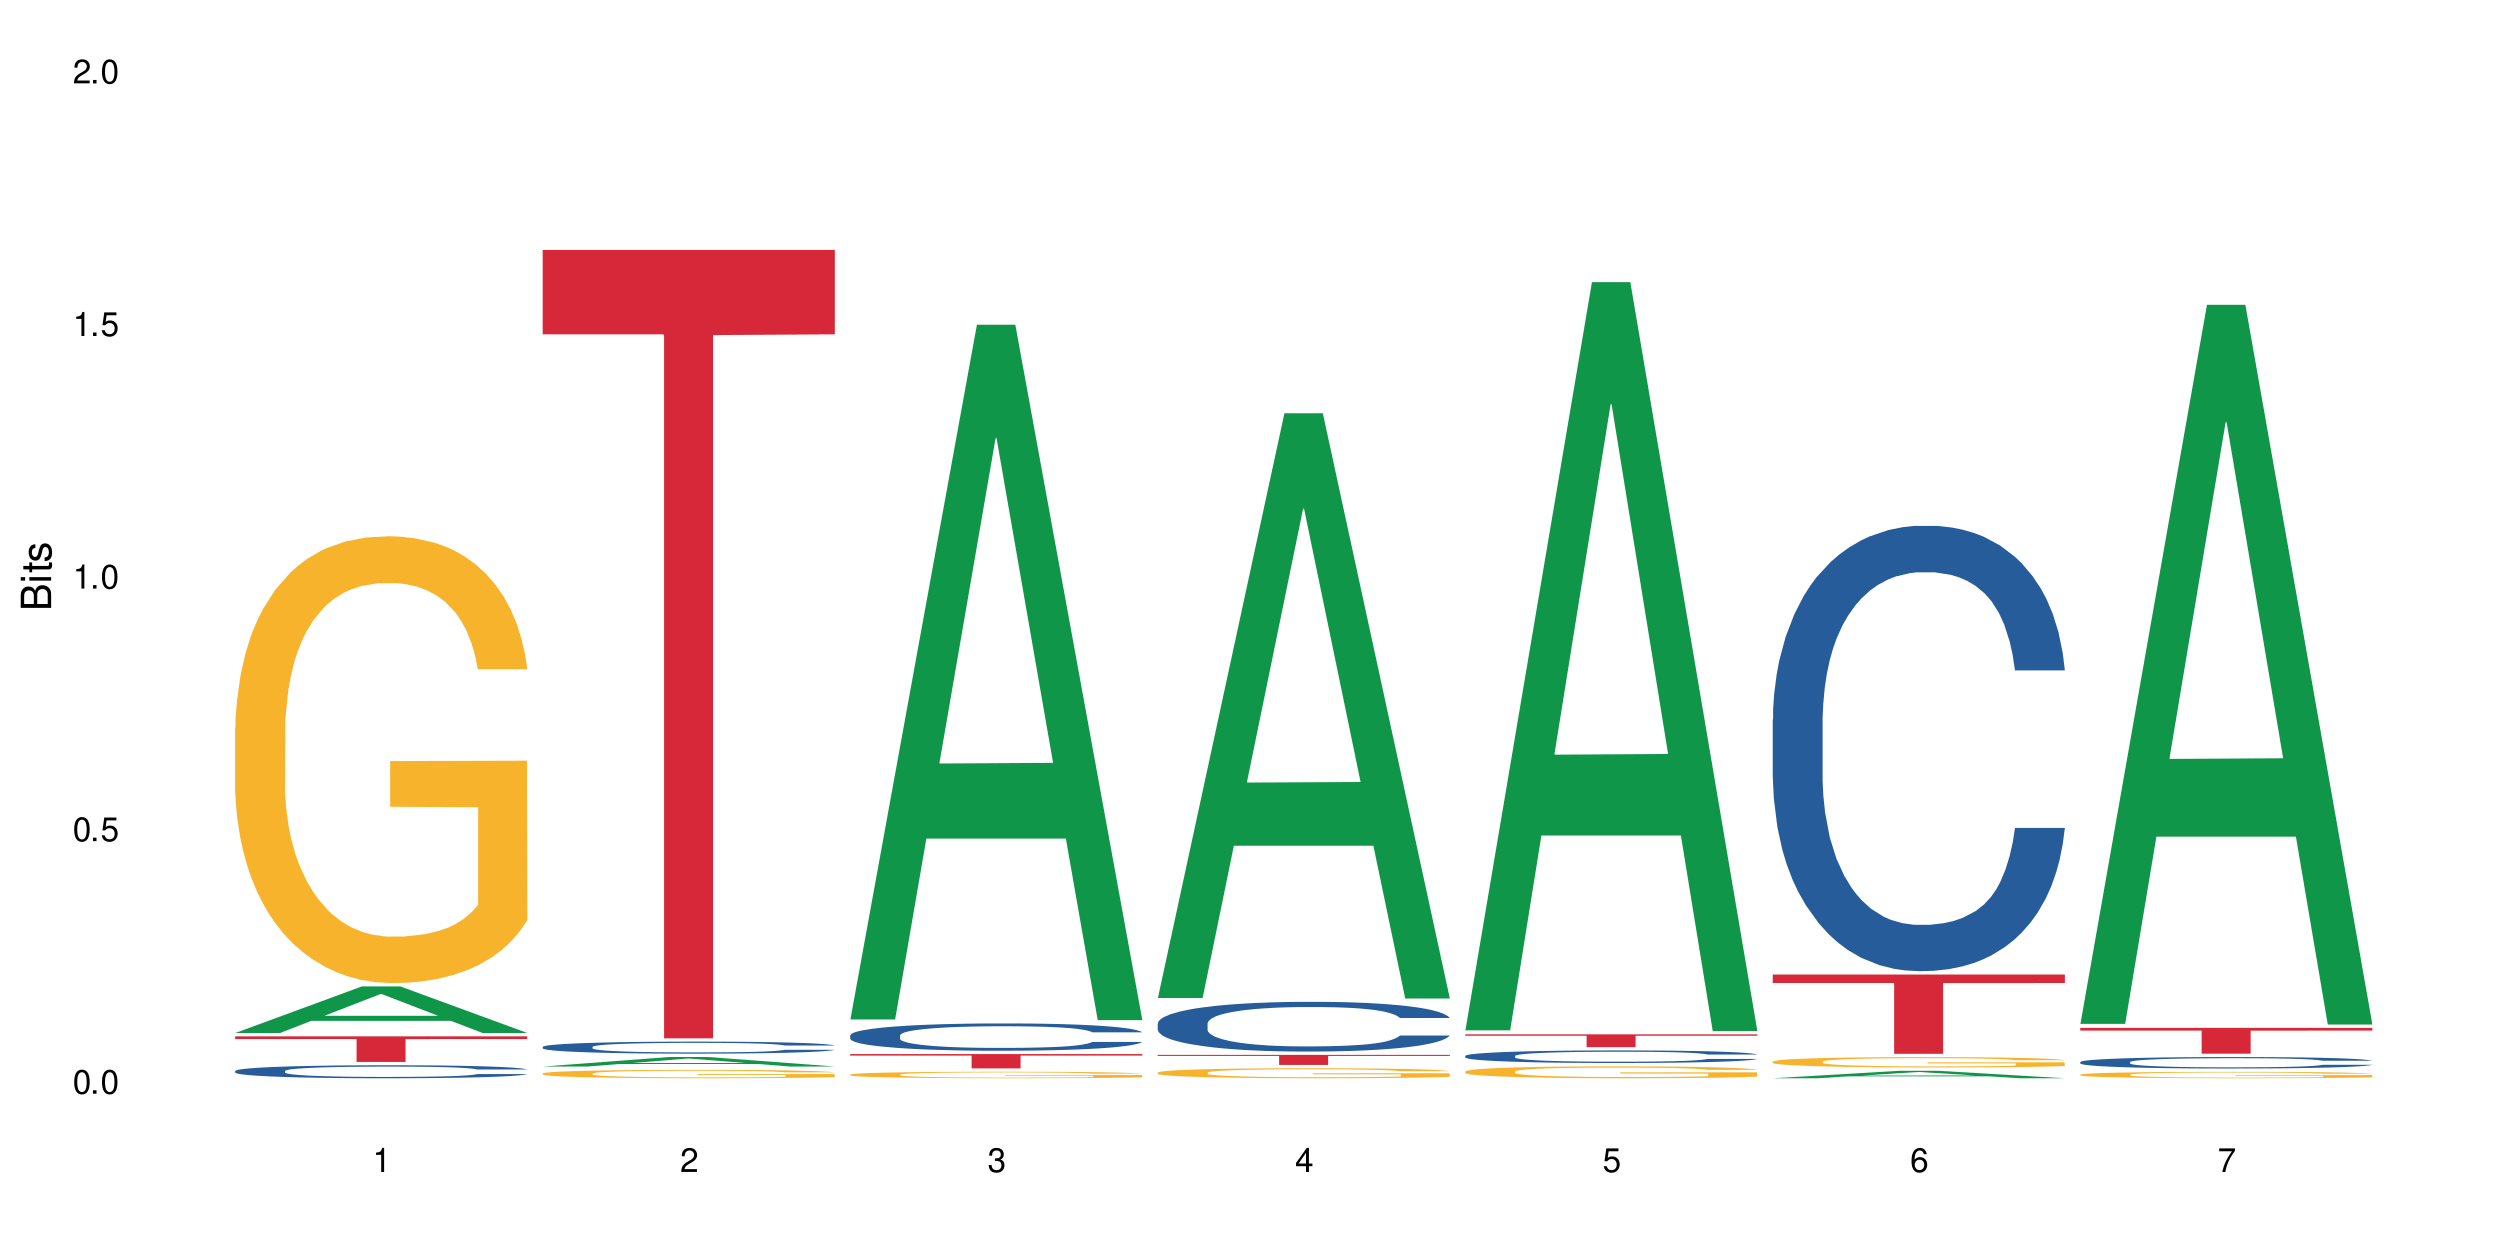 <?xml version="1.0" encoding="UTF-8"?>
<svg xmlns="http://www.w3.org/2000/svg" xmlns:xlink="http://www.w3.org/1999/xlink" width="720" height="360" viewBox="0 0 720 360">
<defs>
<g>
<g id="glyph-0-0">
</g>
<g id="glyph-0-1">
<path d="M 2.641 -6.938 C 2 -6.938 1.422 -6.656 1.078 -6.172 C 0.641 -5.562 0.406 -4.641 0.406 -3.359 C 0.406 -1.016 1.188 0.219 2.641 0.219 C 4.078 0.219 4.859 -1.016 4.859 -3.297 C 4.859 -4.641 4.656 -5.547 4.203 -6.172 C 3.844 -6.656 3.281 -6.938 2.641 -6.938 Z M 2.641 -6.188 C 3.547 -6.188 4 -5.25 4 -3.375 C 4 -1.406 3.562 -0.484 2.625 -0.484 C 1.734 -0.484 1.281 -1.438 1.281 -3.344 C 1.281 -5.25 1.734 -6.188 2.641 -6.188 Z M 2.641 -6.188 "/>
</g>
<g id="glyph-0-2">
<path d="M 1.828 -1 L 0.828 -1 L 0.828 0 L 1.828 0 Z M 1.828 -1 "/>
</g>
<g id="glyph-0-3">
<path d="M 4.562 -6.797 L 1.062 -6.797 L 0.547 -3.094 L 1.328 -3.094 C 1.719 -3.562 2.047 -3.734 2.578 -3.734 C 3.484 -3.734 4.062 -3.109 4.062 -2.094 C 4.062 -1.125 3.484 -0.531 2.578 -0.531 C 1.828 -0.531 1.375 -0.906 1.188 -1.672 L 0.328 -1.672 C 0.453 -1.109 0.547 -0.844 0.75 -0.594 C 1.125 -0.078 1.828 0.219 2.594 0.219 C 3.969 0.219 4.922 -0.781 4.922 -2.219 C 4.922 -3.562 4.031 -4.484 2.719 -4.484 C 2.25 -4.484 1.859 -4.359 1.469 -4.062 L 1.734 -5.969 L 4.562 -5.969 Z M 4.562 -6.797 "/>
</g>
<g id="glyph-0-4">
<path d="M 2.484 -4.938 L 2.484 0 L 3.328 0 L 3.328 -6.938 L 2.766 -6.938 C 2.469 -5.875 2.281 -5.734 0.984 -5.562 L 0.984 -4.938 Z M 2.484 -4.938 "/>
</g>
<g id="glyph-0-5">
<path d="M 4.859 -0.828 L 1.281 -0.828 C 1.359 -1.406 1.672 -1.781 2.5 -2.281 L 3.469 -2.828 C 4.406 -3.344 4.906 -4.062 4.906 -4.906 C 4.906 -5.484 4.672 -6.031 4.266 -6.406 C 3.859 -6.766 3.375 -6.938 2.719 -6.938 C 1.859 -6.938 1.219 -6.625 0.844 -6.031 C 0.609 -5.672 0.5 -5.234 0.484 -4.531 L 1.328 -4.531 C 1.359 -5.016 1.406 -5.281 1.531 -5.516 C 1.75 -5.938 2.188 -6.203 2.703 -6.203 C 3.469 -6.203 4.031 -5.641 4.031 -4.891 C 4.031 -4.344 3.719 -3.859 3.125 -3.516 L 2.234 -3 C 0.812 -2.172 0.406 -1.531 0.328 -0.016 L 4.859 -0.016 Z M 4.859 -0.828 "/>
</g>
<g id="glyph-0-6">
<path d="M 2.125 -3.188 L 2.578 -3.188 C 3.5 -3.188 3.984 -2.766 3.984 -1.922 C 3.984 -1.062 3.469 -0.531 2.594 -0.531 C 1.656 -0.531 1.203 -1 1.156 -2.016 L 0.312 -2.016 C 0.344 -1.453 0.438 -1.094 0.609 -0.781 C 0.953 -0.109 1.625 0.219 2.547 0.219 C 3.953 0.219 4.859 -0.625 4.859 -1.938 C 4.859 -2.828 4.516 -3.297 3.703 -3.594 C 4.344 -3.844 4.656 -4.328 4.656 -5.031 C 4.656 -6.219 3.875 -6.938 2.578 -6.938 C 1.203 -6.938 0.484 -6.172 0.453 -4.703 L 1.297 -4.703 C 1.312 -5.125 1.344 -5.359 1.453 -5.578 C 1.641 -5.969 2.062 -6.203 2.594 -6.203 C 3.344 -6.203 3.797 -5.75 3.797 -5 C 3.797 -4.516 3.609 -4.219 3.25 -4.047 C 3.016 -3.953 2.703 -3.922 2.125 -3.906 Z M 2.125 -3.188 "/>
</g>
<g id="glyph-0-7">
<path d="M 3.141 -1.672 L 3.141 0 L 3.984 0 L 3.984 -1.672 L 4.984 -1.672 L 4.984 -2.438 L 3.984 -2.438 L 3.984 -6.938 L 3.359 -6.938 L 0.266 -2.578 L 0.266 -1.672 Z M 3.141 -2.438 L 1 -2.438 L 3.141 -5.5 Z M 3.141 -2.438 "/>
</g>
<g id="glyph-0-8">
<path d="M 4.781 -5.125 C 4.609 -6.266 3.891 -6.938 2.844 -6.938 C 2.094 -6.938 1.422 -6.578 1.031 -5.953 C 0.594 -5.266 0.406 -4.422 0.406 -3.172 C 0.406 -2 0.578 -1.25 0.984 -0.641 C 1.359 -0.078 1.953 0.219 2.703 0.219 C 3.984 0.219 4.922 -0.75 4.922 -2.094 C 4.922 -3.375 4.062 -4.281 2.844 -4.281 C 2.172 -4.281 1.641 -4.031 1.281 -3.516 C 1.281 -5.234 1.828 -6.188 2.797 -6.188 C 3.391 -6.188 3.797 -5.797 3.938 -5.125 Z M 2.734 -3.531 C 3.547 -3.531 4.062 -2.953 4.062 -2.031 C 4.062 -1.156 3.484 -0.531 2.703 -0.531 C 1.922 -0.531 1.328 -1.188 1.328 -2.078 C 1.328 -2.938 1.906 -3.531 2.734 -3.531 Z M 2.734 -3.531 "/>
</g>
<g id="glyph-0-9">
<path d="M 4.984 -6.797 L 0.438 -6.797 L 0.438 -5.969 L 4.109 -5.969 C 2.5 -3.656 1.828 -2.234 1.328 0 L 2.219 0 C 2.594 -2.172 3.453 -4.047 4.984 -6.094 Z M 4.984 -6.797 "/>
</g>
<g id="glyph-1-0">
</g>
<g id="glyph-1-1">
<path d="M 0 -0.953 L 0 -4.891 C 0 -5.719 -0.234 -6.344 -0.734 -6.797 C -1.188 -7.234 -1.812 -7.469 -2.5 -7.469 C -3.547 -7.469 -4.188 -7 -4.625 -5.875 C -4.984 -6.688 -5.625 -7.094 -6.531 -7.094 C -7.172 -7.094 -7.734 -6.859 -8.141 -6.391 C -8.562 -5.922 -8.75 -5.344 -8.75 -4.5 L -8.75 -0.953 Z M -4.984 -2.062 L -7.766 -2.062 L -7.766 -4.219 C -7.766 -4.844 -7.688 -5.203 -7.453 -5.5 C -7.219 -5.812 -6.859 -5.969 -6.375 -5.969 C -5.891 -5.969 -5.531 -5.812 -5.297 -5.5 C -5.062 -5.203 -4.984 -4.844 -4.984 -4.219 Z M -0.984 -2.062 L -4 -2.062 L -4 -4.781 C -4 -5.766 -3.438 -6.359 -2.484 -6.359 C -1.547 -6.359 -0.984 -5.766 -0.984 -4.781 Z M -0.984 -2.062 "/>
</g>
<g id="glyph-1-2">
<path d="M -6.281 -1.797 L -6.281 -0.797 L 0 -0.797 L 0 -1.797 Z M -8.75 -1.797 L -8.75 -0.797 L -7.484 -0.797 L -7.484 -1.797 Z M -8.75 -1.797 "/>
</g>
<g id="glyph-1-3">
<path d="M -6.281 -3.047 L -6.281 -2.016 L -8.016 -2.016 L -8.016 -1.016 L -6.281 -1.016 L -6.281 -0.172 L -5.469 -0.172 L -5.469 -1.016 L -0.719 -1.016 C -0.078 -1.016 0.281 -1.453 0.281 -2.234 C 0.281 -2.5 0.25 -2.719 0.188 -3.047 L -0.641 -3.047 C -0.609 -2.906 -0.594 -2.766 -0.594 -2.562 C -0.594 -2.141 -0.719 -2.016 -1.156 -2.016 L -5.469 -2.016 L -5.469 -3.047 Z M -6.281 -3.047 "/>
</g>
<g id="glyph-1-4">
<path d="M -4.531 -5.25 C -5.766 -5.25 -6.469 -4.422 -6.469 -2.969 C -6.469 -1.516 -5.719 -0.562 -4.547 -0.562 C -3.562 -0.562 -3.094 -1.062 -2.734 -2.562 L -2.516 -3.484 C -2.344 -4.188 -2.094 -4.469 -1.641 -4.469 C -1.047 -4.469 -0.641 -3.875 -0.641 -3 C -0.641 -2.453 -0.797 -2 -1.062 -1.75 C -1.25 -1.594 -1.422 -1.531 -1.875 -1.469 L -1.875 -0.406 C -0.422 -0.453 0.281 -1.266 0.281 -2.922 C 0.281 -4.5 -0.5 -5.516 -1.719 -5.516 C -2.656 -5.516 -3.172 -4.984 -3.469 -3.734 L -3.703 -2.766 C -3.891 -1.953 -4.156 -1.609 -4.594 -1.609 C -5.188 -1.609 -5.547 -2.125 -5.547 -2.938 C -5.547 -3.75 -5.203 -4.172 -4.531 -4.203 Z M -4.531 -5.25 "/>
</g>
</g>
</defs>
<rect x="-72" y="-36" width="864" height="432" fill="rgb(100%, 100%, 100%)" fill-opacity="1"/>
<path fill-rule="nonzero" fill="rgb(6.275%, 58.824%, 28.235%)" fill-opacity="1" d="M 67.73 297.496 L 67.82 297.484 L 104.227 284.086 L 115.281 284.086 L 151.867 297.508 L 139.012 297.508 L 129.844 294.004 L 89.664 294.004 L 80.676 297.496 L 67.73 297.496 L 93.527 292.555 L 126.156 292.543 L 109.887 286.277 L 109.707 286.266 L 109.527 286.305 L 93.438 292.543 L 93.527 292.555 Z M 67.73 297.496 "/>
<path fill-rule="nonzero" fill="rgb(14.51%, 36.078%, 60%)" fill-opacity="1" d="M 67.73 308.426 L 67.832 308.422 L 67.832 308.34 L 68.141 308.211 L 68.859 308.047 L 69.578 307.934 L 71.426 307.73 L 73.988 307.535 L 76.656 307.387 L 78.605 307.297 L 80.352 307.23 L 84.352 307.102 L 86.918 307.035 L 89.688 306.98 L 93.074 306.922 L 95.535 306.887 L 101.078 306.832 L 105.18 306.809 L 108.363 306.797 L 115.238 306.797 L 119.34 306.812 L 122.316 306.828 L 125.598 306.855 L 128.371 306.887 L 133.191 306.961 L 137.5 307.059 L 139.449 307.113 L 142.527 307.219 L 144.891 307.32 L 146.531 307.41 L 148.379 307.535 L 150.02 307.691 L 151.25 307.863 L 151.867 308.012 L 137.5 308.012 L 136.785 307.875 L 135.961 307.77 L 134.422 307.629 L 132.883 307.531 L 130.73 307.43 L 128.781 307.367 L 126.113 307.301 L 123.754 307.258 L 121.289 307.23 L 118.93 307.207 L 114.414 307.188 L 109.184 307.188 L 107.234 307.195 L 103.23 307.223 L 101.078 307.246 L 98 307.293 L 95.844 307.34 L 93.281 307.406 L 91.535 307.465 L 89.379 307.555 L 87.84 307.633 L 86.098 307.746 L 85.07 307.832 L 84.148 307.926 L 83.328 308.039 L 82.711 308.16 L 82.301 308.285 L 82.094 308.406 L 82.094 308.938 L 82.301 309.062 L 82.812 309.203 L 84.148 309.414 L 86.098 309.594 L 88.355 309.738 L 90.508 309.84 L 91.742 309.887 L 93.383 309.941 L 95.945 310.012 L 99.641 310.082 L 101.797 310.109 L 105.078 310.137 L 108.465 310.148 L 112.98 310.148 L 116.98 310.137 L 119.648 310.117 L 122.418 310.09 L 126.215 310.031 L 128.574 309.977 L 130.629 309.914 L 132.168 309.848 L 133.191 309.793 L 134.73 309.688 L 135.961 309.57 L 136.887 309.449 L 137.5 309.336 L 151.867 309.336 L 151.25 309.473 L 150.328 309.605 L 149.402 309.703 L 147.969 309.824 L 146.324 309.93 L 143.965 310.051 L 142.016 310.129 L 139.449 310.215 L 137.09 310.277 L 134.527 310.336 L 130.73 310.406 L 128.266 310.438 L 125.598 310.469 L 122.418 310.496 L 118.418 310.52 L 114.109 310.535 L 110.105 310.539 L 105.797 310.531 L 102.617 310.52 L 98.41 310.488 L 93.176 310.426 L 89.379 310.359 L 86.406 310.297 L 83.84 310.227 L 80.969 310.137 L 77.273 309.984 L 75.016 309.867 L 73.477 309.773 L 71.734 309.641 L 70.5 309.52 L 69.066 309.328 L 68.039 309.086 L 67.73 308.898 Z M 67.73 308.426 "/>
<path fill-rule="nonzero" fill="rgb(96.863%, 70.196%, 16.863%)" fill-opacity="1" d="M 67.73 209.555 L 67.832 209.438 L 67.832 207.086 L 68.242 201.801 L 69.27 194.512 L 70.605 188.52 L 72.039 183.816 L 72.965 181.348 L 74.504 177.824 L 75.836 175.238 L 79.223 169.949 L 83.531 165.012 L 85.891 162.898 L 88.559 160.898 L 92.355 158.668 L 94.102 157.844 L 99.438 155.965 L 105.488 154.789 L 112.16 154.438 L 115.238 154.555 L 119.441 155.023 L 125.188 156.316 L 128.473 157.492 L 131.039 158.668 L 133.707 160.195 L 136.988 162.547 L 140.066 165.367 L 142.527 168.188 L 144.992 171.711 L 147.043 175.473 L 148.789 179.586 L 150.328 184.523 L 151.25 188.637 L 151.867 192.75 L 137.605 192.75 L 136.785 188.637 L 135.859 185.461 L 134.32 181.586 L 132.781 178.766 L 131.242 176.531 L 128.371 173.477 L 125.906 171.594 L 122.828 169.949 L 119.855 168.891 L 116.469 168.188 L 114.414 167.953 L 108.977 167.953 L 104.055 168.773 L 101.18 169.715 L 99.129 170.656 L 96.254 172.418 L 94.512 173.828 L 93.484 174.77 L 90.406 178.41 L 88.355 181.703 L 87.227 183.934 L 85.789 187.461 L 84.762 190.633 L 83.633 195.336 L 83.02 198.859 L 82.199 206.852 L 82.094 228.008 L 82.402 232.473 L 83.02 237.293 L 83.84 241.523 L 85.07 245.988 L 86.301 249.398 L 88.457 253.98 L 90.305 257.035 L 91.742 259.035 L 94.512 262.207 L 95.641 263.266 L 98.309 265.379 L 101.078 267.027 L 104.465 268.438 L 107.027 269.141 L 111.133 269.73 L 116.363 269.73 L 122.52 269.023 L 126.422 268.082 L 129.09 267.145 L 130.832 266.32 L 132.988 265.027 L 134.527 263.852 L 135.961 262.559 L 137.707 260.562 L 137.707 232.473 L 112.363 232.355 L 112.363 219.191 L 151.762 219.074 L 151.867 265.027 L 149.711 268.199 L 147.043 271.258 L 144.48 273.605 L 141.812 275.605 L 138.016 277.836 L 134.938 279.25 L 130.215 280.895 L 125.906 281.953 L 121.395 282.656 L 117.391 283.008 L 112.672 283.125 L 108.465 282.891 L 103.949 282.188 L 100.359 281.246 L 97.074 280.07 L 93.793 278.543 L 89.688 276.074 L 87.02 274.078 L 84.25 271.609 L 81.48 268.672 L 79.016 265.496 L 77.375 263.031 L 75.734 260.211 L 73.988 256.684 L 72.348 252.688 L 71.117 249.043 L 69.988 244.93 L 69.168 241.051 L 68.348 235.766 L 67.938 231.531 L 67.73 227.891 Z M 67.73 209.555 "/>
<path fill-rule="nonzero" fill="rgb(83.922%, 15.686%, 22.353%)" fill-opacity="1" d="M 67.73 298.465 L 151.867 298.465 L 151.867 299.254 L 116.801 299.262 L 116.801 305.84 L 102.695 305.84 L 102.695 299.27 L 102.488 299.254 L 67.73 299.254 Z M 67.73 298.465 "/>
<path fill-rule="nonzero" fill="rgb(6.275%, 58.824%, 28.235%)" fill-opacity="1" d="M 156.293 307.16 L 156.383 307.156 L 192.789 304.41 L 203.844 304.41 L 240.43 307.16 L 227.574 307.16 L 218.406 306.441 L 178.227 306.441 L 169.238 307.16 L 156.293 307.16 L 182.094 306.145 L 214.723 306.145 L 198.453 304.859 L 198.273 304.855 L 198.094 304.863 L 182.004 306.145 L 182.094 306.145 Z M 156.293 307.16 "/>
<path fill-rule="nonzero" fill="rgb(14.51%, 36.078%, 60%)" fill-opacity="1" d="M 156.293 301.496 L 156.398 301.492 L 156.398 301.418 L 156.703 301.297 L 157.422 301.145 L 158.141 301.039 L 159.988 300.855 L 162.555 300.672 L 165.223 300.535 L 167.172 300.453 L 168.914 300.387 L 172.918 300.273 L 175.48 300.211 L 178.25 300.156 L 181.637 300.105 L 184.102 300.07 L 189.641 300.023 L 193.746 300 L 196.926 299.988 L 203.801 299.988 L 207.902 300.004 L 210.879 300.02 L 214.164 300.043 L 216.934 300.07 L 221.754 300.141 L 226.066 300.23 L 228.016 300.281 L 231.094 300.379 L 233.453 300.473 L 235.094 300.555 L 236.941 300.672 L 238.582 300.816 L 239.812 300.977 L 240.43 301.113 L 226.066 301.113 L 225.348 300.988 L 224.527 300.887 L 222.988 300.758 L 221.449 300.668 L 219.293 300.574 L 217.344 300.516 L 214.676 300.457 L 212.316 300.418 L 209.855 300.387 L 207.492 300.371 L 202.98 300.352 L 197.746 300.352 L 195.797 300.355 L 191.797 300.383 L 189.641 300.406 L 186.562 300.449 L 184.406 300.488 L 181.844 300.555 L 180.098 300.605 L 177.945 300.688 L 176.406 300.762 L 174.66 300.867 L 173.633 300.945 L 172.711 301.035 L 171.891 301.137 L 171.273 301.25 L 170.863 301.367 L 170.66 301.48 L 170.66 301.969 L 170.863 302.086 L 171.379 302.219 L 172.711 302.41 L 174.66 302.578 L 176.918 302.711 L 179.074 302.805 L 180.305 302.852 L 181.945 302.902 L 184.512 302.965 L 188.203 303.027 L 190.359 303.055 L 193.641 303.078 L 197.027 303.09 L 201.543 303.09 L 205.543 303.078 L 208.211 303.062 L 210.98 303.035 L 214.777 302.984 L 217.137 302.934 L 219.191 302.871 L 220.73 302.812 L 221.754 302.762 L 223.293 302.664 L 224.527 302.555 L 225.449 302.445 L 226.066 302.336 L 240.43 302.336 L 239.812 302.465 L 238.891 302.586 L 237.969 302.68 L 236.531 302.789 L 234.891 302.887 L 232.527 303 L 230.578 303.07 L 228.016 303.152 L 225.656 303.211 L 223.09 303.266 L 219.293 303.328 L 216.832 303.359 L 214.164 303.387 L 210.98 303.414 L 206.98 303.438 L 202.672 303.449 L 198.668 303.453 L 194.359 303.445 L 191.18 303.434 L 186.973 303.402 L 181.738 303.348 L 177.945 303.285 L 174.969 303.227 L 172.402 303.164 L 169.531 303.078 L 165.836 302.938 L 163.578 302.832 L 162.039 302.742 L 160.297 302.621 L 159.066 302.508 L 157.629 302.332 L 156.602 302.105 L 156.293 301.934 Z M 156.293 301.496 "/>
<path fill-rule="nonzero" fill="rgb(96.863%, 70.196%, 16.863%)" fill-opacity="1" d="M 156.293 309.156 L 156.398 309.152 L 156.398 309.109 L 156.809 309.008 L 157.832 308.871 L 159.168 308.762 L 160.605 308.672 L 161.527 308.625 L 163.066 308.559 L 164.398 308.512 L 167.785 308.41 L 172.094 308.316 L 174.457 308.277 L 177.121 308.242 L 180.918 308.199 L 182.664 308.184 L 188 308.148 L 194.051 308.125 L 200.723 308.121 L 203.801 308.121 L 208.008 308.129 L 213.754 308.156 L 217.035 308.176 L 219.602 308.199 L 222.27 308.227 L 225.551 308.273 L 228.629 308.324 L 231.094 308.379 L 233.555 308.445 L 235.605 308.516 L 237.352 308.594 L 238.891 308.684 L 239.812 308.762 L 240.43 308.84 L 226.168 308.84 L 225.348 308.762 L 224.422 308.703 L 222.883 308.629 L 221.344 308.578 L 219.805 308.535 L 216.934 308.477 L 214.473 308.441 L 211.395 308.41 L 208.418 308.391 L 205.031 308.379 L 202.98 308.375 L 197.543 308.375 L 192.617 308.391 L 189.742 308.406 L 187.691 308.426 L 184.816 308.457 L 183.074 308.484 L 182.047 308.5 L 178.969 308.57 L 176.918 308.633 L 175.789 308.672 L 174.352 308.738 L 173.328 308.801 L 172.199 308.887 L 171.582 308.953 L 170.762 309.105 L 170.66 309.504 L 170.965 309.586 L 171.582 309.676 L 172.402 309.758 L 173.633 309.84 L 174.867 309.902 L 177.02 309.992 L 178.867 310.047 L 180.305 310.086 L 183.074 310.145 L 184.203 310.164 L 186.871 310.203 L 189.641 310.234 L 193.027 310.262 L 195.59 310.277 L 199.695 310.285 L 204.93 310.285 L 211.086 310.273 L 214.984 310.254 L 217.652 310.238 L 219.395 310.223 L 221.551 310.199 L 223.09 310.176 L 224.527 310.152 L 226.27 310.113 L 226.27 309.586 L 200.926 309.582 L 200.926 309.336 L 240.328 309.336 L 240.43 310.199 L 238.273 310.258 L 235.605 310.316 L 233.043 310.359 L 230.375 310.398 L 226.578 310.438 L 223.5 310.465 L 218.781 310.496 L 214.473 310.516 L 209.957 310.531 L 205.953 310.535 L 201.234 310.539 L 197.027 310.535 L 192.512 310.52 L 188.922 310.504 L 185.641 310.48 L 182.355 310.453 L 178.25 310.406 L 175.582 310.367 L 172.812 310.32 L 170.043 310.266 L 167.582 310.207 L 165.938 310.16 L 164.297 310.109 L 162.555 310.043 L 160.91 309.965 L 159.68 309.898 L 158.551 309.82 L 157.73 309.746 L 156.91 309.648 L 156.5 309.57 L 156.293 309.5 Z M 156.293 309.156 "/>
<path fill-rule="nonzero" fill="rgb(83.922%, 15.686%, 22.353%)" fill-opacity="1" d="M 156.293 71.988 L 240.43 71.988 L 240.43 96.289 L 205.363 96.504 L 205.363 299.031 L 191.258 299.031 L 191.258 96.719 L 191.051 96.289 L 156.293 96.289 Z M 156.293 71.988 "/>
<path fill-rule="nonzero" fill="rgb(6.275%, 58.824%, 28.235%)" fill-opacity="1" d="M 244.859 293.605 L 244.949 293.418 L 281.352 93.516 L 292.41 93.516 L 328.992 293.793 L 316.141 293.793 L 306.969 241.516 L 266.789 241.516 L 257.801 293.605 L 244.859 293.605 L 270.656 219.891 L 303.285 219.699 L 287.016 126.238 L 286.836 126.051 L 286.656 126.613 L 270.566 219.699 L 270.656 219.891 Z M 244.859 293.605 "/>
<path fill-rule="nonzero" fill="rgb(14.51%, 36.078%, 60%)" fill-opacity="1" d="M 244.859 298.172 L 244.961 298.164 L 244.961 297.992 L 245.27 297.719 L 245.988 297.375 L 246.703 297.137 L 248.551 296.715 L 251.117 296.305 L 253.785 295.988 L 255.734 295.801 L 257.477 295.656 L 261.48 295.391 L 264.043 295.254 L 266.816 295.133 L 270.199 295.012 L 272.664 294.938 L 278.203 294.824 L 282.309 294.773 L 285.488 294.754 L 292.363 294.754 L 296.469 294.781 L 299.441 294.816 L 302.727 294.875 L 305.496 294.938 L 310.32 295.098 L 314.629 295.297 L 316.578 295.414 L 319.656 295.637 L 322.016 295.852 L 323.656 296.039 L 325.504 296.305 L 327.145 296.629 L 328.379 296.996 L 328.992 297.305 L 314.629 297.305 L 313.91 297.016 L 313.09 296.793 L 311.551 296.5 L 310.012 296.289 L 307.855 296.082 L 305.906 295.945 L 303.238 295.809 L 300.879 295.723 L 298.418 295.656 L 296.059 295.613 L 291.543 295.57 L 286.309 295.57 L 284.359 295.586 L 280.359 295.645 L 278.203 295.695 L 275.125 295.793 L 272.973 295.887 L 270.406 296.031 L 268.66 296.152 L 266.508 296.34 L 264.969 296.508 L 263.223 296.742 L 262.199 296.922 L 261.273 297.125 L 260.453 297.359 L 259.84 297.613 L 259.426 297.879 L 259.223 298.137 L 259.223 299.25 L 259.426 299.508 L 259.941 299.812 L 261.273 300.25 L 263.223 300.629 L 265.48 300.934 L 267.637 301.148 L 268.867 301.25 L 270.508 301.363 L 273.074 301.508 L 276.77 301.652 L 278.922 301.707 L 282.207 301.766 L 285.59 301.793 L 290.105 301.793 L 294.109 301.766 L 296.773 301.73 L 299.547 301.672 L 303.344 301.551 L 305.703 301.438 L 307.754 301.301 L 309.293 301.164 L 310.32 301.047 L 311.859 300.824 L 313.09 300.582 L 314.012 300.328 L 314.629 300.086 L 328.992 300.086 L 328.379 300.371 L 327.453 300.652 L 326.531 300.859 L 325.094 301.113 L 323.453 301.336 L 321.094 301.586 L 319.145 301.75 L 316.578 301.93 L 314.219 302.066 L 311.652 302.191 L 307.855 302.332 L 305.395 302.406 L 302.727 302.469 L 299.547 302.527 L 295.543 302.578 L 291.234 302.605 L 287.234 302.613 L 282.926 302.602 L 279.742 302.57 L 275.535 302.508 L 270.305 302.375 L 266.508 302.242 L 263.531 302.105 L 260.965 301.961 L 258.094 301.766 L 254.398 301.449 L 252.145 301.207 L 250.605 301.004 L 248.859 300.723 L 247.629 300.473 L 246.191 300.07 L 245.164 299.559 L 244.859 299.164 Z M 244.859 298.172 "/>
<path fill-rule="nonzero" fill="rgb(96.863%, 70.196%, 16.863%)" fill-opacity="1" d="M 244.859 309.465 L 244.961 309.465 L 244.961 309.43 L 245.371 309.352 L 246.398 309.246 L 247.73 309.16 L 249.168 309.09 L 250.09 309.055 L 251.629 309.004 L 252.965 308.965 L 256.348 308.891 L 260.66 308.816 L 263.02 308.785 L 265.688 308.758 L 269.484 308.727 L 271.227 308.715 L 276.562 308.688 L 282.617 308.668 L 289.285 308.664 L 292.363 308.664 L 296.57 308.672 L 302.316 308.691 L 305.598 308.707 L 308.164 308.727 L 310.832 308.746 L 314.117 308.781 L 317.195 308.824 L 319.656 308.863 L 322.117 308.914 L 324.172 308.969 L 325.914 309.031 L 327.453 309.102 L 328.379 309.16 L 328.992 309.223 L 314.73 309.223 L 313.91 309.16 L 312.988 309.117 L 311.449 309.059 L 309.91 309.02 L 308.371 308.984 L 305.496 308.941 L 303.035 308.914 L 299.957 308.891 L 296.98 308.875 L 293.594 308.863 L 291.543 308.859 L 286.105 308.859 L 281.18 308.871 L 278.309 308.887 L 276.254 308.898 L 273.383 308.926 L 271.637 308.945 L 270.613 308.961 L 267.535 309.012 L 265.48 309.062 L 264.352 309.094 L 262.918 309.145 L 261.891 309.191 L 260.762 309.258 L 260.145 309.312 L 259.324 309.426 L 259.223 309.734 L 259.531 309.801 L 260.145 309.871 L 260.965 309.934 L 262.199 309.996 L 263.43 310.047 L 265.582 310.113 L 267.43 310.156 L 268.867 310.188 L 271.637 310.234 L 272.766 310.25 L 275.434 310.281 L 278.203 310.305 L 281.59 310.324 L 284.156 310.336 L 288.258 310.344 L 293.492 310.344 L 299.648 310.332 L 303.547 310.32 L 306.215 310.305 L 307.961 310.293 L 310.113 310.273 L 311.652 310.258 L 313.09 310.238 L 314.832 310.211 L 314.832 309.801 L 289.492 309.797 L 289.492 309.605 L 328.891 309.605 L 328.992 310.273 L 326.84 310.32 L 324.172 310.367 L 321.605 310.398 L 318.938 310.43 L 315.141 310.461 L 312.062 310.48 L 307.344 310.504 L 303.035 310.52 L 298.52 310.531 L 294.52 310.535 L 289.797 310.539 L 285.59 310.535 L 281.078 310.523 L 277.484 310.512 L 274.203 310.492 L 270.918 310.473 L 266.816 310.438 L 264.148 310.406 L 261.379 310.371 L 258.605 310.328 L 256.145 310.281 L 254.504 310.246 L 252.859 310.203 L 251.117 310.152 L 249.477 310.094 L 248.242 310.043 L 247.113 309.98 L 246.293 309.926 L 245.473 309.848 L 245.062 309.785 L 244.859 309.734 Z M 244.859 309.465 "/>
<path fill-rule="nonzero" fill="rgb(83.922%, 15.686%, 22.353%)" fill-opacity="1" d="M 244.859 303.57 L 328.992 303.57 L 328.992 304.016 L 293.93 304.02 L 293.93 307.707 L 279.82 307.707 L 279.82 304.023 L 279.617 304.016 L 244.859 304.016 Z M 244.859 303.57 "/>
<path fill-rule="nonzero" fill="rgb(6.275%, 58.824%, 28.235%)" fill-opacity="1" d="M 333.422 287.418 L 333.512 287.262 L 369.914 119.023 L 380.973 119.023 L 417.555 287.578 L 404.703 287.578 L 395.535 243.578 L 355.355 243.578 L 346.363 287.418 L 333.422 287.418 L 359.219 225.379 L 391.848 225.219 L 375.578 146.559 L 375.398 146.402 L 375.219 146.875 L 359.129 225.219 L 359.219 225.379 Z M 333.422 287.418 "/>
<path fill-rule="nonzero" fill="rgb(14.51%, 36.078%, 60%)" fill-opacity="1" d="M 333.422 294.762 L 333.523 294.75 L 333.523 294.438 L 333.832 293.938 L 334.551 293.312 L 335.27 292.879 L 337.113 292.105 L 339.68 291.359 L 342.348 290.785 L 344.297 290.445 L 346.043 290.184 L 350.043 289.699 L 352.609 289.449 L 355.379 289.227 L 358.766 289.008 L 361.227 288.875 L 366.766 288.664 L 370.871 288.574 L 374.051 288.535 L 380.926 288.535 L 385.031 288.586 L 388.008 288.652 L 391.289 288.758 L 394.059 288.875 L 398.883 289.164 L 403.191 289.527 L 405.141 289.738 L 408.219 290.145 L 410.578 290.535 L 412.223 290.875 L 414.066 291.359 L 415.711 291.949 L 416.941 292.617 L 417.555 293.18 L 403.191 293.18 L 402.473 292.656 L 401.652 292.25 L 400.113 291.715 L 398.574 291.336 L 396.422 290.957 L 394.469 290.707 L 391.805 290.457 L 389.441 290.301 L 386.98 290.184 L 384.621 290.105 L 380.105 290.027 L 374.875 290.027 L 372.922 290.051 L 368.922 290.156 L 366.766 290.25 L 363.688 290.434 L 361.535 290.602 L 358.969 290.863 L 357.227 291.086 L 355.07 291.426 L 353.531 291.727 L 351.789 292.16 L 350.762 292.484 L 349.836 292.852 L 349.016 293.285 L 348.402 293.742 L 347.992 294.227 L 347.785 294.699 L 347.785 296.727 L 347.992 297.195 L 348.504 297.746 L 349.836 298.543 L 351.789 299.238 L 354.043 299.789 L 356.199 300.18 L 357.43 300.363 L 359.07 300.574 L 361.637 300.836 L 365.332 301.098 L 367.484 301.199 L 370.77 301.305 L 374.156 301.359 L 378.668 301.359 L 382.672 301.305 L 385.34 301.238 L 388.109 301.137 L 391.906 300.914 L 394.266 300.703 L 396.316 300.453 L 397.855 300.207 L 398.883 299.996 L 400.422 299.59 L 401.652 299.145 L 402.578 298.688 L 403.191 298.242 L 417.555 298.242 L 416.941 298.766 L 416.016 299.277 L 415.094 299.656 L 413.656 300.113 L 412.016 300.52 L 409.656 300.977 L 407.707 301.277 L 405.141 301.605 L 402.781 301.855 L 400.215 302.078 L 396.422 302.34 L 393.957 302.469 L 391.289 302.586 L 388.109 302.691 L 384.109 302.785 L 379.797 302.836 L 375.797 302.848 L 371.488 302.824 L 368.305 302.77 L 364.102 302.652 L 358.867 302.418 L 355.07 302.168 L 352.094 301.922 L 349.531 301.66 L 346.656 301.305 L 342.965 300.73 L 340.707 300.285 L 339.168 299.918 L 337.422 299.406 L 336.191 298.949 L 334.754 298.219 L 333.73 297.289 L 333.422 296.57 Z M 333.422 294.762 "/>
<path fill-rule="nonzero" fill="rgb(96.863%, 70.196%, 16.863%)" fill-opacity="1" d="M 333.422 308.891 L 333.523 308.887 L 333.523 308.832 L 333.934 308.715 L 334.961 308.551 L 336.293 308.418 L 337.73 308.312 L 338.652 308.258 L 340.191 308.18 L 341.527 308.121 L 344.914 308 L 349.223 307.891 L 351.582 307.844 L 354.25 307.797 L 358.047 307.75 L 359.789 307.73 L 365.125 307.688 L 371.18 307.66 L 377.848 307.652 L 380.926 307.656 L 385.133 307.668 L 390.879 307.695 L 394.164 307.723 L 396.727 307.75 L 399.395 307.781 L 402.68 307.836 L 405.758 307.898 L 408.219 307.961 L 410.684 308.039 L 412.734 308.125 L 414.477 308.219 L 416.016 308.328 L 416.941 308.422 L 417.555 308.512 L 403.293 308.512 L 402.473 308.422 L 401.551 308.348 L 400.012 308.262 L 398.473 308.199 L 396.934 308.148 L 394.059 308.082 L 391.598 308.039 L 388.52 308 L 385.543 307.977 L 382.156 307.961 L 380.105 307.957 L 374.668 307.957 L 369.742 307.977 L 366.871 307.996 L 364.816 308.016 L 361.945 308.059 L 360.199 308.09 L 359.176 308.109 L 356.098 308.191 L 354.043 308.266 L 352.914 308.316 L 351.48 308.395 L 350.453 308.465 L 349.324 308.57 L 348.711 308.648 L 347.887 308.828 L 347.785 309.305 L 348.094 309.402 L 348.711 309.512 L 349.531 309.605 L 350.762 309.707 L 351.992 309.781 L 354.148 309.887 L 355.992 309.953 L 357.43 310 L 360.199 310.07 L 361.328 310.094 L 363.996 310.141 L 366.766 310.176 L 370.152 310.211 L 372.719 310.227 L 376.824 310.238 L 382.055 310.238 L 388.211 310.223 L 392.109 310.199 L 394.777 310.18 L 396.523 310.16 L 398.676 310.133 L 400.215 310.105 L 401.652 310.078 L 403.398 310.031 L 403.398 309.402 L 378.055 309.398 L 378.055 309.105 L 417.453 309.102 L 417.555 310.133 L 415.402 310.203 L 412.734 310.273 L 410.168 310.324 L 407.5 310.371 L 403.703 310.418 L 400.625 310.453 L 395.906 310.488 L 391.598 310.512 L 387.082 310.527 L 383.082 310.535 L 378.363 310.539 L 374.156 310.531 L 369.641 310.516 L 366.051 310.496 L 362.766 310.469 L 359.484 310.434 L 355.379 310.379 L 352.711 310.336 L 349.941 310.281 L 347.172 310.215 L 344.707 310.145 L 343.066 310.086 L 341.426 310.023 L 339.68 309.945 L 338.039 309.855 L 336.809 309.773 L 335.68 309.684 L 334.859 309.594 L 334.035 309.477 L 333.625 309.383 L 333.422 309.301 Z M 333.422 308.891 "/>
<path fill-rule="nonzero" fill="rgb(83.922%, 15.686%, 22.353%)" fill-opacity="1" d="M 333.422 303.809 L 417.555 303.809 L 417.555 304.117 L 382.492 304.117 L 382.492 306.695 L 368.383 306.695 L 368.383 304.121 L 368.18 304.117 L 333.422 304.117 Z M 333.422 303.809 "/>
<path fill-rule="nonzero" fill="rgb(6.275%, 58.824%, 28.235%)" fill-opacity="1" d="M 421.984 296.734 L 422.074 296.531 L 458.48 81.25 L 469.535 81.25 L 506.121 296.938 L 493.266 296.938 L 484.098 240.633 L 443.918 240.633 L 434.93 296.734 L 421.984 296.734 L 447.781 217.344 L 480.41 217.141 L 464.141 116.488 L 463.961 116.285 L 463.781 116.891 L 447.691 217.141 L 447.781 217.344 Z M 421.984 296.734 "/>
<path fill-rule="nonzero" fill="rgb(14.51%, 36.078%, 60%)" fill-opacity="1" d="M 421.984 304.098 L 422.086 304.094 L 422.086 304.016 L 422.395 303.891 L 423.113 303.73 L 423.832 303.621 L 425.68 303.426 L 428.242 303.238 L 430.91 303.094 L 432.859 303.008 L 434.605 302.941 L 438.605 302.82 L 441.172 302.754 L 443.941 302.699 L 447.328 302.645 L 449.789 302.609 L 455.332 302.559 L 459.434 302.535 L 462.617 302.523 L 469.488 302.523 L 473.594 302.539 L 476.57 302.555 L 479.852 302.582 L 482.625 302.609 L 487.445 302.684 L 491.754 302.773 L 493.703 302.828 L 496.781 302.93 L 499.145 303.031 L 500.785 303.117 L 502.633 303.238 L 504.273 303.387 L 505.504 303.555 L 506.121 303.699 L 491.754 303.699 L 491.035 303.566 L 490.215 303.465 L 488.676 303.328 L 487.137 303.23 L 484.984 303.137 L 483.035 303.074 L 480.367 303.012 L 478.008 302.969 L 475.543 302.941 L 473.184 302.922 L 468.668 302.902 L 463.438 302.902 L 461.488 302.906 L 457.484 302.934 L 455.332 302.957 L 452.254 303.004 L 450.098 303.047 L 447.531 303.113 L 445.789 303.168 L 443.633 303.254 L 442.094 303.332 L 440.352 303.441 L 439.324 303.523 L 438.402 303.617 L 437.582 303.727 L 436.965 303.84 L 436.555 303.965 L 436.348 304.082 L 436.348 304.594 L 436.555 304.715 L 437.066 304.852 L 438.402 305.055 L 440.352 305.23 L 442.609 305.371 L 444.762 305.469 L 445.992 305.516 L 447.637 305.566 L 450.199 305.633 L 453.895 305.699 L 456.051 305.727 L 459.332 305.754 L 462.719 305.766 L 467.234 305.766 L 471.234 305.754 L 473.902 305.738 L 476.672 305.711 L 480.469 305.652 L 482.828 305.602 L 484.879 305.539 L 486.418 305.477 L 487.445 305.422 L 488.984 305.32 L 490.215 305.207 L 491.141 305.09 L 491.754 304.98 L 506.121 304.98 L 505.504 305.113 L 504.582 305.242 L 503.656 305.336 L 502.223 305.453 L 500.578 305.555 L 498.219 305.672 L 496.27 305.746 L 493.703 305.828 L 491.344 305.891 L 488.781 305.949 L 484.984 306.016 L 482.52 306.047 L 479.852 306.078 L 476.672 306.105 L 472.672 306.129 L 468.363 306.141 L 464.359 306.145 L 460.051 306.137 L 456.871 306.125 L 452.664 306.094 L 447.43 306.035 L 443.633 305.973 L 440.66 305.91 L 438.094 305.844 L 435.219 305.754 L 431.527 305.609 L 429.27 305.496 L 427.73 305.402 L 425.984 305.273 L 424.754 305.156 L 423.32 304.973 L 422.293 304.738 L 421.984 304.555 Z M 421.984 304.098 "/>
<path fill-rule="nonzero" fill="rgb(96.863%, 70.196%, 16.863%)" fill-opacity="1" d="M 421.984 308.574 L 422.086 308.57 L 422.086 308.508 L 422.496 308.367 L 423.523 308.172 L 424.859 308.012 L 426.293 307.887 L 427.219 307.82 L 428.758 307.727 L 430.09 307.656 L 433.477 307.516 L 437.785 307.383 L 440.145 307.328 L 442.812 307.273 L 446.609 307.215 L 448.355 307.191 L 453.688 307.145 L 459.742 307.109 L 466.41 307.102 L 469.488 307.105 L 473.695 307.117 L 479.441 307.152 L 482.727 307.184 L 485.293 307.215 L 487.957 307.254 L 491.242 307.32 L 494.32 307.395 L 496.781 307.469 L 499.246 307.562 L 501.297 307.664 L 503.043 307.773 L 504.582 307.906 L 505.504 308.016 L 506.121 308.125 L 491.859 308.125 L 491.035 308.016 L 490.113 307.93 L 488.574 307.828 L 487.035 307.75 L 485.496 307.691 L 482.625 307.609 L 480.16 307.559 L 477.082 307.516 L 474.105 307.488 L 470.723 307.469 L 468.668 307.461 L 463.23 307.461 L 458.305 307.484 L 455.434 307.512 L 453.383 307.535 L 450.508 307.582 L 448.766 307.621 L 447.738 307.645 L 444.66 307.742 L 442.609 307.828 L 441.48 307.891 L 440.043 307.984 L 439.016 308.07 L 437.887 308.195 L 437.273 308.289 L 436.453 308.5 L 436.348 309.066 L 436.656 309.188 L 437.273 309.312 L 438.094 309.426 L 439.324 309.547 L 440.555 309.637 L 442.711 309.762 L 444.559 309.84 L 445.992 309.895 L 448.766 309.98 L 449.895 310.008 L 452.562 310.062 L 455.332 310.109 L 458.715 310.145 L 461.281 310.164 L 465.387 310.18 L 470.617 310.18 L 476.773 310.16 L 480.676 310.137 L 483.34 310.113 L 485.086 310.09 L 487.242 310.055 L 488.781 310.023 L 490.215 309.988 L 491.961 309.938 L 491.961 309.188 L 466.617 309.184 L 466.617 308.832 L 506.016 308.828 L 506.121 310.055 L 503.965 310.141 L 501.297 310.223 L 498.73 310.285 L 496.066 310.336 L 492.27 310.398 L 489.191 310.434 L 484.469 310.48 L 480.16 310.508 L 475.645 310.527 L 471.645 310.535 L 466.926 310.539 L 462.719 310.531 L 458.203 310.512 L 454.613 310.488 L 451.328 310.457 L 448.047 310.414 L 443.941 310.352 L 441.273 310.297 L 438.504 310.23 L 435.734 310.152 L 433.27 310.066 L 431.629 310 L 429.988 309.926 L 428.242 309.832 L 426.602 309.727 L 425.371 309.629 L 424.242 309.52 L 423.422 309.414 L 422.602 309.273 L 422.191 309.16 L 421.984 309.062 Z M 421.984 308.574 "/>
<path fill-rule="nonzero" fill="rgb(83.922%, 15.686%, 22.353%)" fill-opacity="1" d="M 421.984 297.895 L 506.121 297.895 L 506.121 298.289 L 471.055 298.289 L 471.055 301.566 L 456.945 301.566 L 456.945 298.293 L 456.742 298.289 L 421.984 298.289 Z M 421.984 297.895 "/>
<path fill-rule="nonzero" fill="rgb(6.275%, 58.824%, 28.235%)" fill-opacity="1" d="M 510.547 310.535 L 510.637 310.535 L 547.043 308.387 L 558.098 308.387 L 594.684 310.539 L 581.828 310.539 L 572.66 309.977 L 532.48 309.977 L 523.492 310.535 L 510.547 310.535 L 536.348 309.746 L 568.977 309.742 L 552.707 308.738 L 552.527 308.734 L 552.348 308.742 L 536.258 309.742 L 536.348 309.746 Z M 510.547 310.535 "/>
<path fill-rule="nonzero" fill="rgb(14.51%, 36.078%, 60%)" fill-opacity="1" d="M 510.547 207.266 L 510.652 207.148 L 510.652 204.336 L 510.957 199.883 L 511.676 194.254 L 512.395 190.387 L 514.242 183.473 L 516.809 176.789 L 519.473 171.633 L 521.426 168.586 L 523.168 166.238 L 527.168 161.902 L 529.734 159.676 L 532.504 157.684 L 535.891 155.691 L 538.355 154.52 L 543.895 152.641 L 548 151.82 L 551.18 151.469 L 558.055 151.469 L 562.156 151.938 L 565.133 152.523 L 568.418 153.465 L 571.188 154.52 L 576.008 157.098 L 580.32 160.379 L 582.27 162.254 L 585.348 165.887 L 587.707 169.406 L 589.348 172.453 L 591.195 176.789 L 592.836 182.066 L 594.066 188.043 L 594.684 193.082 L 580.32 193.082 L 579.602 188.395 L 578.781 184.762 L 577.242 179.953 L 575.703 176.555 L 573.547 173.156 L 571.598 170.93 L 568.93 168.703 L 566.57 167.297 L 564.105 166.238 L 561.746 165.535 L 557.234 164.832 L 552 164.832 L 550.051 165.066 L 546.051 166.004 L 543.895 166.824 L 540.816 168.469 L 538.66 169.992 L 536.098 172.336 L 534.352 174.328 L 532.199 177.375 L 530.66 180.07 L 528.914 183.941 L 527.887 186.871 L 526.965 190.152 L 526.145 194.02 L 525.527 198.125 L 525.117 202.461 L 524.914 206.68 L 524.914 224.852 L 525.117 229.07 L 525.629 233.992 L 526.965 241.145 L 528.914 247.355 L 531.172 252.277 L 533.324 255.797 L 534.559 257.438 L 536.199 259.312 L 538.766 261.656 L 542.457 264 L 544.613 264.938 L 547.895 265.875 L 551.281 266.344 L 555.797 266.344 L 559.797 265.875 L 562.465 265.289 L 565.234 264.352 L 569.031 262.359 L 571.391 260.484 L 573.445 258.258 L 574.984 256.031 L 576.008 254.156 L 577.547 250.52 L 578.781 246.535 L 579.703 242.434 L 580.32 238.445 L 594.684 238.445 L 594.066 243.137 L 593.145 247.707 L 592.223 251.105 L 590.785 255.211 L 589.145 258.844 L 586.781 262.945 L 584.832 265.641 L 582.27 268.574 L 579.91 270.801 L 577.344 272.793 L 573.547 275.137 L 571.086 276.309 L 568.418 277.363 L 565.234 278.301 L 561.234 279.121 L 556.926 279.59 L 552.922 279.707 L 548.613 279.473 L 545.434 279.004 L 541.227 277.949 L 535.992 275.84 L 532.199 273.613 L 529.223 271.387 L 526.656 269.043 L 523.785 265.875 L 520.09 260.719 L 517.832 256.734 L 516.293 253.453 L 514.551 248.879 L 513.316 244.777 L 511.883 238.211 L 510.855 229.891 L 510.547 223.441 Z M 510.547 207.266 "/>
<path fill-rule="nonzero" fill="rgb(96.863%, 70.196%, 16.863%)" fill-opacity="1" d="M 510.547 305.723 L 510.652 305.723 L 510.652 305.668 L 511.062 305.543 L 512.086 305.375 L 513.422 305.234 L 514.855 305.129 L 515.781 305.07 L 517.32 304.988 L 518.652 304.93 L 522.039 304.805 L 526.348 304.691 L 528.707 304.641 L 531.375 304.598 L 535.172 304.543 L 536.918 304.523 L 542.254 304.48 L 548.305 304.453 L 554.977 304.445 L 558.055 304.449 L 562.262 304.461 L 568.008 304.488 L 571.289 304.516 L 573.855 304.543 L 576.523 304.578 L 579.805 304.633 L 582.883 304.699 L 585.348 304.766 L 587.809 304.848 L 589.859 304.934 L 591.605 305.027 L 593.145 305.145 L 594.066 305.238 L 594.684 305.336 L 580.422 305.336 L 579.602 305.238 L 578.676 305.164 L 577.137 305.074 L 575.598 305.012 L 574.059 304.957 L 571.188 304.887 L 568.723 304.844 L 565.645 304.805 L 562.672 304.781 L 559.285 304.766 L 557.234 304.758 L 551.793 304.758 L 546.871 304.777 L 543.996 304.801 L 541.945 304.82 L 539.07 304.863 L 537.328 304.895 L 536.301 304.918 L 533.223 305 L 531.172 305.078 L 530.043 305.129 L 528.605 305.211 L 527.582 305.285 L 526.453 305.395 L 525.836 305.477 L 525.016 305.66 L 524.914 306.152 L 525.219 306.254 L 525.836 306.367 L 526.656 306.465 L 527.887 306.566 L 529.121 306.648 L 531.273 306.754 L 533.121 306.824 L 534.559 306.871 L 537.328 306.945 L 538.457 306.969 L 541.125 307.016 L 543.895 307.055 L 547.281 307.09 L 549.844 307.105 L 553.949 307.117 L 559.184 307.117 L 565.34 307.102 L 569.238 307.078 L 571.906 307.059 L 573.648 307.039 L 575.805 307.008 L 577.344 306.98 L 578.781 306.953 L 580.523 306.906 L 580.523 306.254 L 555.18 306.25 L 555.18 305.945 L 594.582 305.945 L 594.684 307.008 L 592.527 307.082 L 589.859 307.152 L 587.297 307.207 L 584.629 307.254 L 580.832 307.305 L 577.754 307.34 L 573.035 307.375 L 568.723 307.402 L 564.211 307.418 L 560.207 307.426 L 555.488 307.43 L 551.281 307.422 L 546.766 307.406 L 543.176 307.387 L 539.895 307.359 L 536.609 307.32 L 532.504 307.266 L 529.836 307.219 L 527.066 307.16 L 524.297 307.094 L 521.836 307.02 L 520.191 306.961 L 518.551 306.898 L 516.809 306.816 L 515.164 306.723 L 513.934 306.637 L 512.805 306.543 L 511.984 306.453 L 511.164 306.332 L 510.754 306.234 L 510.547 306.148 Z M 510.547 305.723 "/>
<path fill-rule="nonzero" fill="rgb(83.922%, 15.686%, 22.353%)" fill-opacity="1" d="M 510.547 280.668 L 594.684 280.668 L 594.684 283.109 L 559.617 283.129 L 559.617 303.488 L 545.512 303.488 L 545.512 283.152 L 545.305 283.109 L 510.547 283.109 Z M 510.547 280.668 "/>
<path fill-rule="nonzero" fill="rgb(6.275%, 58.824%, 28.235%)" fill-opacity="1" d="M 599.113 294.867 L 599.203 294.676 L 635.605 87.777 L 646.664 87.777 L 683.246 295.062 L 670.395 295.062 L 661.223 240.957 L 621.043 240.957 L 612.055 294.867 L 599.113 294.867 L 624.91 218.57 L 657.539 218.379 L 641.27 121.645 L 641.09 121.449 L 640.91 122.035 L 624.82 218.379 L 624.91 218.57 Z M 599.113 294.867 "/>
<path fill-rule="nonzero" fill="rgb(14.51%, 36.078%, 60%)" fill-opacity="1" d="M 599.113 305.863 L 599.215 305.859 L 599.215 305.789 L 599.523 305.672 L 600.238 305.527 L 600.957 305.43 L 602.805 305.25 L 605.371 305.078 L 608.039 304.945 L 609.988 304.867 L 611.73 304.805 L 615.734 304.691 L 618.297 304.637 L 621.07 304.586 L 624.453 304.531 L 626.918 304.504 L 632.457 304.453 L 636.562 304.434 L 639.742 304.426 L 646.617 304.426 L 650.723 304.438 L 653.695 304.453 L 656.98 304.477 L 659.75 304.504 L 664.574 304.57 L 668.883 304.652 L 670.832 304.703 L 673.91 304.797 L 676.27 304.887 L 677.91 304.965 L 679.758 305.078 L 681.398 305.215 L 682.633 305.367 L 683.246 305.496 L 668.883 305.496 L 668.164 305.375 L 667.344 305.281 L 665.805 305.16 L 664.266 305.07 L 662.109 304.984 L 660.16 304.926 L 657.492 304.867 L 655.133 304.832 L 652.672 304.805 L 650.312 304.785 L 645.797 304.77 L 640.562 304.77 L 638.613 304.773 L 634.613 304.801 L 632.457 304.82 L 629.379 304.863 L 627.227 304.902 L 624.66 304.961 L 622.914 305.012 L 620.762 305.094 L 619.223 305.16 L 617.477 305.262 L 616.453 305.336 L 615.527 305.422 L 614.707 305.52 L 614.09 305.629 L 613.68 305.738 L 613.477 305.848 L 613.477 306.316 L 613.68 306.426 L 614.195 306.551 L 615.527 306.738 L 617.477 306.898 L 619.734 307.023 L 621.891 307.113 L 623.121 307.156 L 624.762 307.207 L 627.328 307.266 L 631.02 307.328 L 633.176 307.352 L 636.461 307.375 L 639.844 307.387 L 644.359 307.387 L 648.359 307.375 L 651.027 307.359 L 653.801 307.336 L 657.594 307.285 L 659.957 307.234 L 662.008 307.18 L 663.547 307.121 L 664.574 307.074 L 666.113 306.98 L 667.344 306.875 L 668.266 306.77 L 668.883 306.668 L 683.246 306.668 L 682.633 306.789 L 681.707 306.906 L 680.785 306.992 L 679.348 307.098 L 677.707 307.191 L 675.348 307.301 L 673.398 307.367 L 670.832 307.445 L 668.473 307.5 L 665.906 307.555 L 662.109 307.613 L 659.648 307.645 L 656.98 307.672 L 653.801 307.695 L 649.797 307.715 L 645.488 307.727 L 641.488 307.73 L 637.176 307.727 L 633.996 307.715 L 629.789 307.688 L 624.559 307.633 L 620.762 307.574 L 617.785 307.516 L 615.219 307.457 L 612.348 307.375 L 608.652 307.242 L 606.395 307.141 L 604.855 307.055 L 603.113 306.938 L 601.883 306.832 L 600.445 306.66 L 599.418 306.445 L 599.113 306.281 Z M 599.113 305.863 "/>
<path fill-rule="nonzero" fill="rgb(96.863%, 70.196%, 16.863%)" fill-opacity="1" d="M 599.113 309.48 L 599.215 309.48 L 599.215 309.445 L 599.625 309.371 L 600.652 309.266 L 601.984 309.18 L 603.422 309.113 L 604.344 309.074 L 605.883 309.027 L 607.219 308.988 L 610.602 308.914 L 614.914 308.84 L 617.273 308.812 L 619.941 308.781 L 623.738 308.75 L 625.48 308.738 L 630.816 308.711 L 636.871 308.695 L 643.539 308.688 L 646.617 308.691 L 650.824 308.699 L 656.57 308.715 L 659.852 308.734 L 662.418 308.75 L 665.086 308.773 L 668.367 308.805 L 671.445 308.848 L 673.91 308.887 L 676.371 308.938 L 678.426 308.992 L 680.168 309.051 L 681.707 309.121 L 682.633 309.18 L 683.246 309.238 L 668.984 309.238 L 668.164 309.18 L 667.242 309.137 L 665.703 309.078 L 664.164 309.039 L 662.625 309.008 L 659.75 308.965 L 657.289 308.938 L 654.211 308.914 L 651.234 308.898 L 647.848 308.887 L 645.797 308.883 L 640.359 308.883 L 635.434 308.895 L 632.559 308.91 L 630.508 308.922 L 627.637 308.949 L 625.891 308.969 L 624.863 308.98 L 621.785 309.035 L 619.734 309.082 L 618.605 309.113 L 617.168 309.164 L 616.145 309.211 L 615.016 309.277 L 614.398 309.328 L 613.578 309.441 L 613.477 309.746 L 613.785 309.809 L 614.398 309.879 L 615.219 309.941 L 616.453 310.004 L 617.684 310.055 L 619.836 310.121 L 621.684 310.164 L 623.121 310.191 L 625.891 310.238 L 627.02 310.254 L 629.688 310.285 L 632.457 310.309 L 635.844 310.328 L 638.41 310.336 L 642.512 310.348 L 647.746 310.348 L 653.902 310.336 L 657.801 310.32 L 660.469 310.309 L 662.211 310.297 L 664.367 310.277 L 665.906 310.262 L 667.344 310.242 L 669.086 310.215 L 669.086 309.809 L 643.742 309.809 L 643.742 309.621 L 683.145 309.617 L 683.246 310.277 L 681.094 310.324 L 678.426 310.367 L 675.859 310.402 L 673.191 310.43 L 669.395 310.461 L 666.316 310.484 L 661.598 310.508 L 657.289 310.52 L 652.773 310.531 L 648.773 310.535 L 644.051 310.539 L 639.844 310.535 L 635.332 310.523 L 631.738 310.512 L 628.457 310.496 L 625.172 310.473 L 621.07 310.438 L 618.402 310.41 L 615.629 310.371 L 612.859 310.332 L 610.398 310.285 L 608.758 310.25 L 607.113 310.211 L 605.371 310.16 L 603.73 310.102 L 602.496 310.047 L 601.367 309.988 L 600.547 309.934 L 599.727 309.859 L 599.316 309.797 L 599.113 309.746 Z M 599.113 309.48 "/>
<path fill-rule="nonzero" fill="rgb(83.922%, 15.686%, 22.353%)" fill-opacity="1" d="M 599.113 296.023 L 683.246 296.023 L 683.246 296.82 L 648.184 296.824 L 648.184 303.465 L 634.074 303.465 L 634.074 296.832 L 633.871 296.82 L 599.113 296.82 Z M 599.113 296.023 "/>
<g fill="rgb(0%, 0%, 0%)" fill-opacity="1">
<use xlink:href="#glyph-0-1" x="20.965" y="314.993"/>
<use xlink:href="#glyph-0-2" x="25.965" y="314.993"/>
<use xlink:href="#glyph-0-1" x="28.965" y="314.993"/>
</g>
<g fill="rgb(0%, 0%, 0%)" fill-opacity="1">
<use xlink:href="#glyph-0-1" x="20.965" y="242.251"/>
<use xlink:href="#glyph-0-2" x="25.965" y="242.251"/>
<use xlink:href="#glyph-0-3" x="28.965" y="242.251"/>
</g>
<g fill="rgb(0%, 0%, 0%)" fill-opacity="1">
<use xlink:href="#glyph-0-4" x="20.965" y="169.509"/>
<use xlink:href="#glyph-0-2" x="25.965" y="169.509"/>
<use xlink:href="#glyph-0-1" x="28.965" y="169.509"/>
</g>
<g fill="rgb(0%, 0%, 0%)" fill-opacity="1">
<use xlink:href="#glyph-0-4" x="20.965" y="96.767"/>
<use xlink:href="#glyph-0-2" x="25.965" y="96.767"/>
<use xlink:href="#glyph-0-3" x="28.965" y="96.767"/>
</g>
<g fill="rgb(0%, 0%, 0%)" fill-opacity="1">
<use xlink:href="#glyph-0-5" x="20.965" y="24.024"/>
<use xlink:href="#glyph-0-2" x="25.965" y="24.024"/>
<use xlink:href="#glyph-0-1" x="28.965" y="24.024"/>
</g>
<g fill="rgb(0%, 0%, 0%)" fill-opacity="1">
<use xlink:href="#glyph-0-4" x="107.297" y="337.532"/>
</g>
<g fill="rgb(0%, 0%, 0%)" fill-opacity="1">
<use xlink:href="#glyph-0-5" x="195.863" y="337.532"/>
</g>
<g fill="rgb(0%, 0%, 0%)" fill-opacity="1">
<use xlink:href="#glyph-0-6" x="284.426" y="337.532"/>
</g>
<g fill="rgb(0%, 0%, 0%)" fill-opacity="1">
<use xlink:href="#glyph-0-7" x="372.988" y="337.532"/>
</g>
<g fill="rgb(0%, 0%, 0%)" fill-opacity="1">
<use xlink:href="#glyph-0-3" x="461.551" y="337.532"/>
</g>
<g fill="rgb(0%, 0%, 0%)" fill-opacity="1">
<use xlink:href="#glyph-0-8" x="550.117" y="337.532"/>
</g>
<g fill="rgb(0%, 0%, 0%)" fill-opacity="1">
<use xlink:href="#glyph-0-9" x="638.68" y="337.532"/>
</g>
<g fill="rgb(0%, 0%, 0%)" fill-opacity="1">
<use xlink:href="#glyph-1-1" x="14.725" y="176.012"/>
<use xlink:href="#glyph-1-2" x="14.725" y="168.012"/>
<use xlink:href="#glyph-1-3" x="14.725" y="165.012"/>
<use xlink:href="#glyph-1-4" x="14.725" y="162.012"/>
</g>
</svg>
